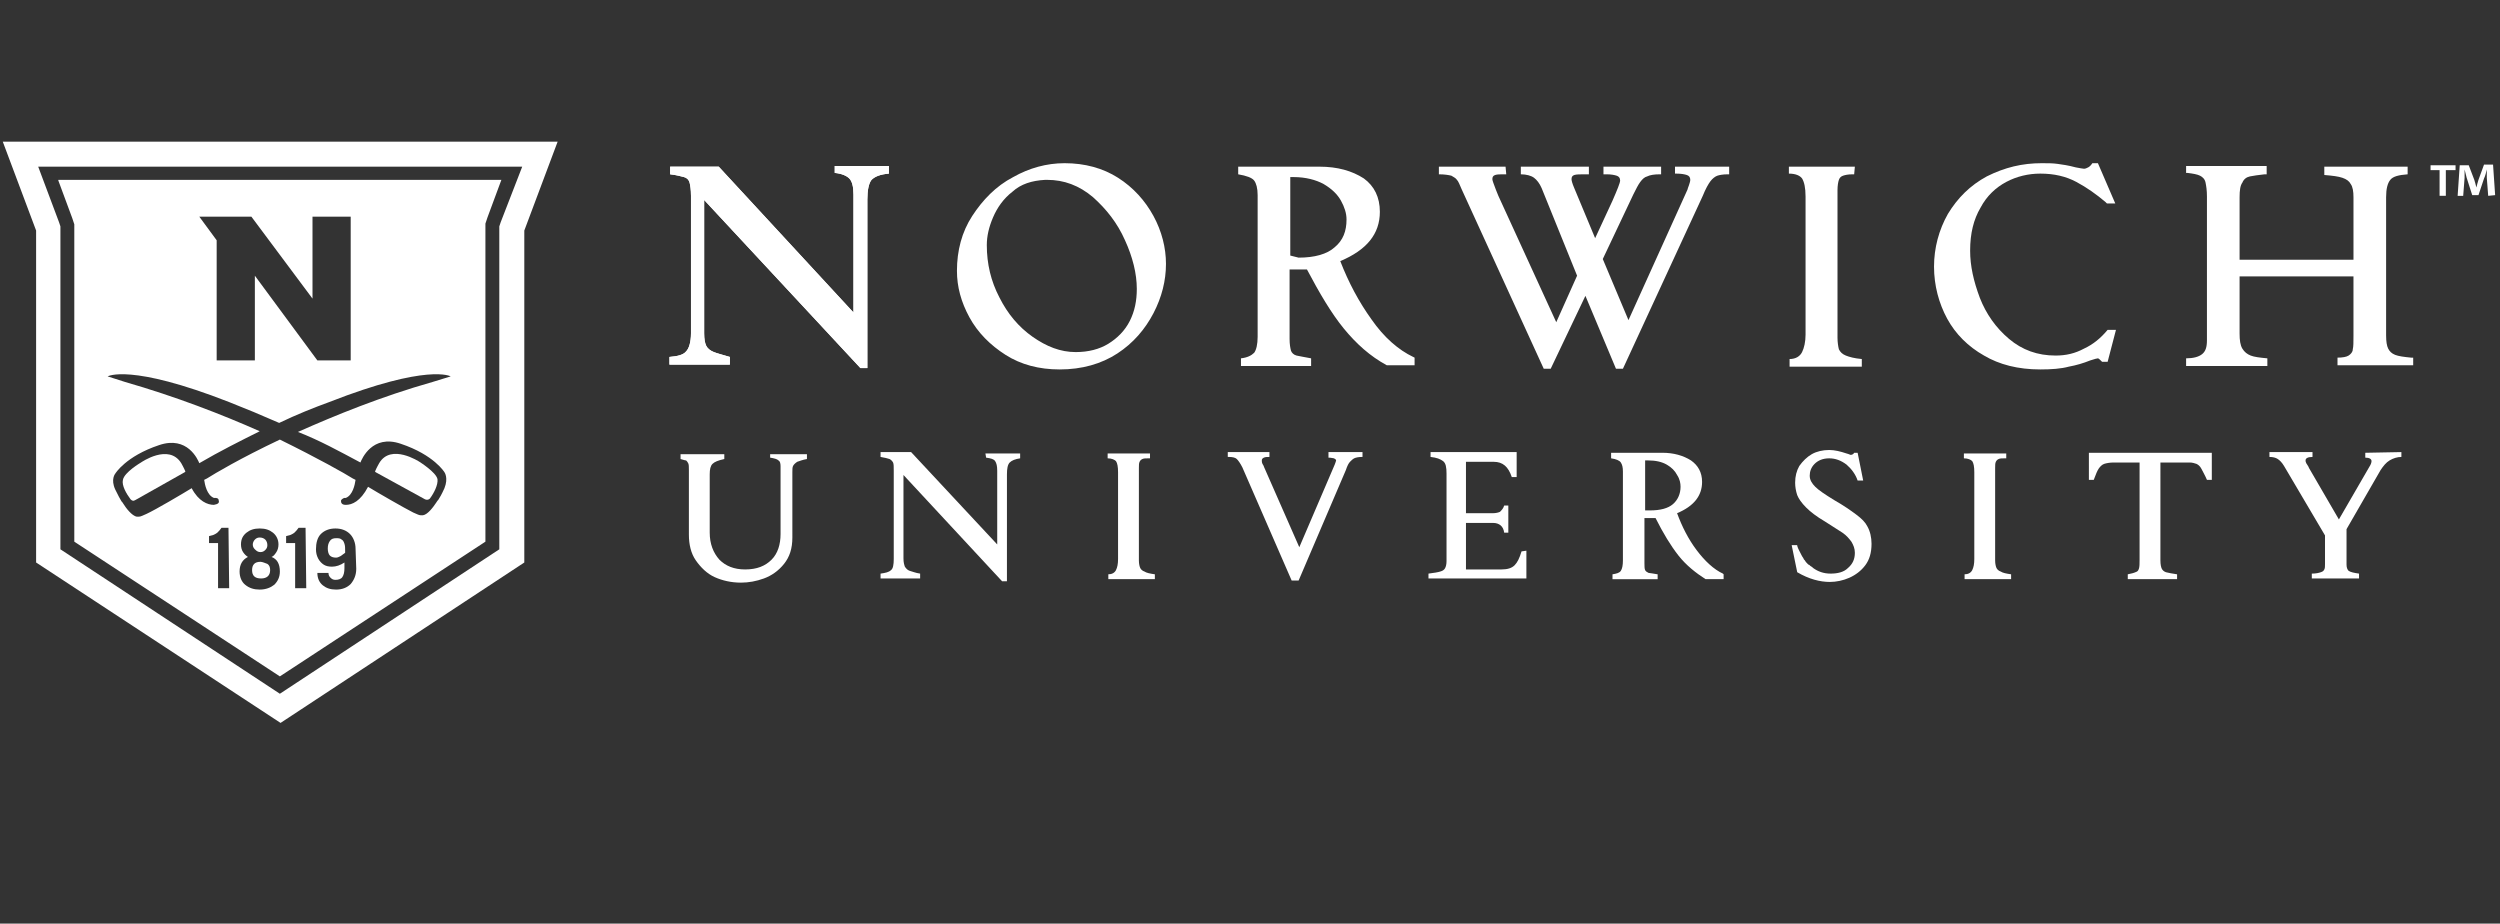 <?xml version="1.0" encoding="utf-8"?>
<!-- Generator: Adobe Illustrator 27.0.0, SVG Export Plug-In . SVG Version: 6.00 Build 0)  -->
<svg version="1.1" id="Layer_1" xmlns="http://www.w3.org/2000/svg" xmlns:xlink="http://www.w3.org/1999/xlink" x="0px" y="0px"
	 viewBox="0 0 360 133" style="enable-background:new 0 0 360 133;" xml:space="preserve">
<rect x="0" y="0" width="360" height="133" fill="#333333" stroke="none"/>
<style type="text/css">
	.st0{fill:#FFFFFF;}
</style>
<g>
	<g>
		<g>
			<g>
				<g>
					<path class="st0" d="M49.6,78.3c-0.1-0.3-0.2-0.5-0.4-0.6c-0.2-0.2-0.5-0.2-0.8-0.2c-0.4,0-0.7,0.1-0.9,0.4
						c-0.2,0.3-0.3,0.6-0.3,1.1c0,0.4,0.1,0.8,0.3,1c0.2,0.2,0.5,0.3,0.9,0.3c0.2,0,0.4-0.1,0.6-0.2c0.2-0.1,0.4-0.3,0.7-0.5v-0.3
						C49.7,78.9,49.7,78.6,49.6,78.3z"/>
					<path class="st0" d="M37.5,79.5c0.3,0,0.5-0.1,0.7-0.3c0.2-0.2,0.3-0.4,0.3-0.7s-0.1-0.6-0.3-0.8c-0.2-0.2-0.5-0.3-0.8-0.3
						c-0.3,0-0.5,0.1-0.7,0.3c-0.2,0.2-0.3,0.5-0.3,0.7c0,0.3,0.1,0.5,0.3,0.7C37,79.4,37.2,79.5,37.5,79.5z"/>
					<path class="st0" d="M37.5,80.9c-0.4,0-0.7,0.1-0.9,0.3c-0.2,0.2-0.3,0.5-0.3,0.9c0,0.8,0.4,1.2,1.3,1.2c0.8,0,1.3-0.4,1.3-1.2
						c0-0.4-0.1-0.7-0.4-0.9C38.2,81.1,37.8,80.9,37.5,80.9z"/>
					<path class="st0" d="M0.4,20.4l4.8,12.8V81l35.2,23.1L75.5,81V33.2l4.8-12.8H0.4z M72.1,32l-0.2,0.6v0.6v45.9L40.3,99.9
						L8.7,79.1V33.2v-0.6L8.5,32l-3-8h69.7L72.1,32z"/>
				</g>
			</g>
		</g>
		<g>
			<path class="st0" d="M20.3,66.6c0,0-2.4,1.4-2.6,2.5c-0.2,0.8,0.5,2,1.1,2.8c0.2,0.2,0.4,0.3,0.7,0.1l7.1-4l0.1-0.1
				c-0.2-0.5-0.6-1.2-0.6-1.2C24.3,63.8,20.3,66.6,20.3,66.6z"/>
			<path class="st0" d="M8.4,26l2,5.4l0.3,0.9v1V78l29.6,19.4L69.9,78V33.2v-1l0.3-0.9l2-5.4H8.4z M36.2,31.2L45,43V31.2h5.5v20.7
				h-4.8l-9-12.2v12.2h-5.5V34.6l-2.5-3.4C29.3,31.2,36.2,31.2,36.2,31.2z M33,84.7h-1.6v-6.5h-1.3v-1l0,0c0.3-0.1,0.5-0.1,0.7-0.2
				c0.2-0.1,0.4-0.2,0.5-0.3c0.2-0.2,0.4-0.4,0.6-0.7h1L33,84.7L33,84.7z M39.5,84.2c-0.5,0.4-1.2,0.7-2.1,0.7
				c-0.8,0-1.5-0.2-2.1-0.7c-0.5-0.4-0.8-1.1-0.8-1.9c0-1,0.4-1.7,1.2-2.1c-0.3-0.2-0.5-0.4-0.7-0.7c-0.2-0.3-0.3-0.7-0.3-1.1
				c0-0.8,0.3-1.3,0.8-1.7c0.5-0.4,1.1-0.6,1.9-0.6c0.8,0,1.4,0.2,1.9,0.6c0.5,0.4,0.8,1,0.8,1.7c0,0.4-0.1,0.8-0.3,1.1
				c-0.2,0.3-0.4,0.6-0.7,0.7c0.8,0.3,1.2,1,1.2,2.1C40.3,83.1,40,83.7,39.5,84.2z M44.1,84.7h-1.6v-6.5h-1.3v-1l0,0
				c0.3-0.1,0.5-0.1,0.7-0.2c0.2-0.1,0.4-0.2,0.5-0.3c0.2-0.2,0.4-0.4,0.6-0.7h1L44.1,84.7L44.1,84.7z M51.3,81.9
				c0,0.9-0.3,1.6-0.8,2.2c-0.5,0.5-1.2,0.8-2.1,0.8c-0.8,0-1.4-0.2-1.9-0.6c-0.5-0.4-0.8-1-0.8-1.8l0,0h1.6l0,0
				c0,0.3,0.1,0.5,0.3,0.7c0.2,0.2,0.4,0.3,0.7,0.3c0.4,0,0.8-0.1,1-0.4c0.2-0.3,0.3-0.7,0.3-1.3V81c-0.6,0.4-1.2,0.6-1.8,0.6
				c-0.5,0-0.9-0.1-1.2-0.3c-0.3-0.2-0.6-0.5-0.8-0.9c-0.2-0.4-0.3-0.8-0.3-1.3c0-0.9,0.2-1.7,0.7-2.2s1.2-0.8,2.1-0.8
				s1.6,0.3,2.1,0.8c0.5,0.5,0.8,1.3,0.8,2.1L51.3,81.9L51.3,81.9z M51.9,66.6L51.9,66.6c0.2-0.5,1.7-4.1,5.8-2.7
				c4.8,1.6,6.3,4.1,6.3,4.1s0.6,0.8,0,2.3c-0.4,0.9-0.7,1.4-0.9,1.7l-0.1,0.1c-0.1,0.1-0.1,0.2-0.2,0.3l0,0
				c-0.4,0.6-1.2,1.7-1.9,1.8c-0.1,0-0.2,0-0.3,0c-0.3,0-0.6-0.2-1.1-0.4c-1.2-0.6-5.2-2.9-6.5-3.7l0,0c-1.1,2.1-2.3,2.6-3.2,2.6
				l0,0c-0.6,0-0.7-0.3-0.7-0.6c0.1-0.3,0.5-0.4,0.5-0.4l0,0c0.1,0,0.2,0,0.2,0c1-0.4,1.3-1.9,1.4-2.6l-0.4-0.2
				c-1.1-0.7-5-2.9-10.5-5.6c-5.7,2.7-9.4,4.9-10.5,5.6l-0.4,0.2c0.1,0.7,0.4,2.2,1.4,2.6c0,0,0.1,0,0.2,0l0,0c0.1,0,0.5,0,0.5,0.4
				c0.1,0.3-0.1,0.5-0.7,0.6l0,0c-0.9,0-2.2-0.5-3.2-2.4l0,0c-1.3,0.8-5.2,3.1-6.5,3.7c-0.5,0.2-0.8,0.4-1.1,0.4c-0.1,0-0.2,0-0.3,0
				c-0.7-0.1-1.6-1.3-1.9-1.8l0,0c-0.1-0.1-0.1-0.2-0.2-0.3l-0.1-0.1c-0.2-0.3-0.5-0.9-0.9-1.7c-0.7-1.5,0-2.3,0-2.3
				s1.5-2.5,6.3-4.1c4.1-1.4,5.6,2.1,5.8,2.6l0,0c2.9-1.7,5.9-3.2,8.7-4.6C32,59.7,25.3,57.1,18,55l-2.5-0.8c0,0,3.2-1.9,17.5,3.7
				c2.3,0.9,4.7,1.9,7.2,3c2.5-1.2,5-2.2,7.2-3c14.3-5.6,17.5-3.7,17.5-3.7L62.3,55c-7.4,2.1-14,4.8-19.4,7.2
				C46,63.4,48.9,65,51.9,66.6z"/>
			<path class="st0" d="M61.2,71.9c0.2,0.1,0.5,0.1,0.7-0.1c0.6-0.8,1.2-2,1.1-2.8c-0.2-1-2.6-2.5-2.6-2.5s-4.1-2.7-5.8,0.2
				c0,0-0.4,0.7-0.6,1.2l0.1,0.1L61.2,71.9z"/>
		</g>
	</g>
	<g>
		<path class="st0" d="M122.9,45v-17c0-1.1-0.2-1.9-0.6-2.3s-1.1-0.7-2.1-0.8v-1h7.8v1.1c-1.2,0.1-2,0.4-2.5,0.9
			c-0.4,0.5-0.6,1.5-0.6,2.8v24.3h-1l-22.5-24.2V48c0,0.8,0.1,1.4,0.3,1.8c0.2,0.4,0.6,0.7,1.1,0.9c0.5,0.2,1.3,0.4,2.3,0.7v1.1
			h-8.7v-1.1c1.2-0.1,2-0.3,2.4-0.8c0.4-0.4,0.7-1.3,0.7-2.6V28.2c0-0.9-0.1-1.5-0.2-1.9c-0.1-0.4-0.4-0.7-0.8-0.8
			c-0.4-0.1-1.1-0.3-2-0.4V24h7L122.9,45z"/>
		<path class="st0" d="M122.9,45v-17c0-1.1-0.2-1.9-0.6-2.3s-1.1-0.7-2.1-0.8v-1h7.8v1.1c-1.2,0.1-2,0.4-2.5,0.9
			c-0.4,0.5-0.6,1.5-0.6,2.8v24.3h-1l-22.5-24.2V48c0,0.8,0.1,1.4,0.3,1.8c0.2,0.4,0.6,0.7,1.1,0.9c0.5,0.2,1.3,0.4,2.3,0.7v1.1
			h-8.7v-1.1c1.2-0.1,2-0.3,2.4-0.8c0.4-0.4,0.7-1.3,0.7-2.6V28.2c0-0.9-0.1-1.5-0.2-1.9c-0.1-0.4-0.4-0.7-0.8-0.8
			c-0.4-0.1-1.1-0.3-2-0.4V24h7L122.9,45z"/>
		<path class="st0" d="M153.3,23.5c2.9,0,5.5,0.7,7.7,2.1s3.9,3.3,5.1,5.5c1.2,2.2,1.8,4.6,1.8,6.9c0,2.4-0.6,4.8-1.8,7.1
			c-1.2,2.3-2.9,4.3-5.2,5.8c-2.3,1.5-5.1,2.3-8.3,2.3c-3,0-5.6-0.7-7.8-2.1c-2.2-1.4-4-3.2-5.2-5.4c-1.2-2.2-1.8-4.4-1.8-6.7
			c0-2.9,0.7-5.6,2.2-7.9s3.4-4.3,5.9-5.6C148.2,24.2,150.7,23.5,153.3,23.5z M142.1,35.3c0,2.7,0.6,5.2,1.8,7.5
			c1.2,2.4,2.8,4.3,4.8,5.7c2,1.4,4,2.2,6.2,2.2c1.8,0,3.4-0.4,4.7-1.2c1.3-0.8,2.4-1.9,3.1-3.3c0.7-1.4,1-2.9,1-4.6
			c0-2.2-0.6-4.6-1.7-7c-1.1-2.5-2.7-4.5-4.6-6.2c-2-1.7-4.2-2.5-6.6-2.5h-0.3c-1.9,0.1-3.5,0.6-4.7,1.7c-1.3,1-2.2,2.3-2.8,3.7
			C142.4,32.7,142.1,34,142.1,35.3z"/>
		<path class="st0" d="M198.7,30.5c0,3.2-1.9,5.5-5.7,7.1c1.2,3.1,2.7,5.9,4.5,8.4c1.8,2.6,3.9,4.4,6,5.4l0.2,0.1v1.1h-4
			c-2.4-1.3-4.4-3.1-6.2-5.3s-3.5-5.1-5.3-8.5h-1.1h-1.4v10c0,0.8,0.1,1.3,0.2,1.7c0.1,0.3,0.4,0.6,0.8,0.7c0.4,0.1,1.1,0.2,2.1,0.4
			v1.1h-10.1v-1.1c0.9-0.1,1.5-0.4,1.9-0.8c0.3-0.4,0.5-1.2,0.5-2.3V28.1c0-1-0.2-1.7-0.5-2.1s-1.1-0.7-2.3-0.9V24H190
			c2.6,0,4.7,0.6,6.4,1.7C197.9,26.8,198.7,28.4,198.7,30.5z M187,37.1c2.3,0,4.1-0.5,5.2-1.5c1.2-1,1.7-2.3,1.7-4
			c0-0.9-0.3-1.8-0.8-2.7c-0.5-0.9-1.3-1.7-2.5-2.4c-1.1-0.6-2.6-1-4.3-1h-0.5v11.3L187,37.1z"/>
		<path class="st0" d="M216.9,25.1h-0.3c-0.6,0-1,0-1.3,0.1c-0.3,0.1-0.4,0.3-0.4,0.6c0,0.2,0.2,0.7,0.5,1.5s0.5,1.2,0.5,1.2
			l8.2,17.9l3-6.7L222,27.1c-0.3-0.7-0.7-1.2-1.1-1.5c-0.4-0.3-1.1-0.5-1.9-0.5V24h9.8v1.1h-0.5c-0.8,0-1.3,0-1.6,0.1
			s-0.4,0.3-0.4,0.6c0,0.2,0.1,0.6,0.4,1.3l3,7.2l2.5-5.4c0.7-1.6,1.1-2.6,1.1-2.9c0-0.4-0.2-0.6-0.5-0.7c-0.3-0.1-0.8-0.2-1.4-0.2
			h-0.5V24h8.3v1.1h-0.2c-0.8,0-1.4,0.1-1.8,0.3c-0.4,0.1-0.7,0.4-1,0.8c-0.3,0.4-0.6,1-1,1.8l-4.4,9.3l3.7,8.8l8.5-18.8
			c0-0.1,0.1-0.3,0.2-0.6c0.1-0.3,0.2-0.6,0.2-0.8c0-0.4-0.2-0.6-0.5-0.7c-0.3-0.1-0.8-0.2-1.5-0.2h-0.2V24h7.8v1.1h-0.2
			c-0.7,0-1.2,0.1-1.5,0.2c-0.3,0.1-0.7,0.4-1,0.8c-0.3,0.4-0.7,1.1-1.1,2.1l-11.5,24.9h-1l-4.4-10.5l-5,10.5h-1l-11.8-25.8
			c-0.3-0.7-0.5-1.2-0.7-1.4c-0.2-0.3-0.5-0.4-0.8-0.6c-0.4-0.1-1-0.2-1.8-0.2V24h9.6L216.9,25.1L216.9,25.1z"/>
		<path class="st0" d="M267,25.1h-0.2c-0.7,0-1.1,0.1-1.4,0.2c-0.3,0.1-0.5,0.3-0.6,0.6c-0.1,0.3-0.2,0.8-0.2,1.5v21.2
			c0,0.7,0.1,1.3,0.2,1.7c0.2,0.4,0.5,0.7,1,0.9c0.5,0.2,1.2,0.4,2.3,0.5v1.1h-10.4v-1.1c0.9,0,1.5-0.4,1.8-1
			c0.3-0.6,0.5-1.5,0.5-2.5V28.3c0-1.3-0.2-2.1-0.5-2.6c-0.3-0.4-0.9-0.7-1.9-0.7V24h9.5L267,25.1L267,25.1z"/>
		<path class="st0" d="M294,23.5c0.9,0,1.6,0,2.3,0.1c0.7,0.1,1.5,0.2,2.6,0.5c0.6,0.1,1,0.2,1.2,0.2c0.2,0,0.4-0.1,0.6-0.2
			c0.2-0.1,0.4-0.3,0.6-0.6h0.8l2.5,5.8h-1.2l-0.2-0.2c-1.3-1.1-2.7-2.1-4.2-2.9s-3.2-1.2-5.2-1.2c-1.7,0-3.4,0.4-4.9,1.2
			c-1.5,0.8-2.8,2-3.7,3.7c-1,1.7-1.5,3.7-1.5,6.2c0,2.2,0.5,4.4,1.4,6.8c0.9,2.3,2.3,4.3,4.2,5.9c1.9,1.6,4.1,2.4,6.7,2.4
			c1.5,0,2.8-0.3,4.1-1c1.3-0.6,2.4-1.5,3.4-2.7h1.2l-1.2,4.6h-0.8l-0.1-0.1c-0.2-0.2-0.4-0.4-0.5-0.4s-0.5,0.1-1.1,0.3
			c-1,0.4-2,0.7-3.1,0.9c-1.1,0.3-2.5,0.4-4.1,0.4c-3.2,0-5.9-0.7-8.1-2c-2.3-1.3-4.1-3.1-5.3-5.3s-1.9-4.8-1.9-7.5
			c0-2.7,0.7-5.3,2-7.6c1.4-2.3,3.2-4.1,5.6-5.4C288.7,24.1,291.2,23.5,294,23.5z"/>
		<path class="st0" d="M326.4,25.1h-0.3c-0.9,0.1-1.6,0.2-2.1,0.3c-0.5,0.1-0.9,0.4-1.1,0.9c-0.3,0.4-0.4,1.1-0.4,2.1v9h16.4v-9
			c0-0.8-0.1-1.5-0.4-1.9c-0.2-0.4-0.6-0.7-1.2-0.9c-0.6-0.2-1.4-0.3-2.6-0.4V24h12v1.1c-1.3,0.1-2.1,0.3-2.5,0.8
			c-0.4,0.5-0.6,1.3-0.6,2.5v19.9c0,0.9,0.1,1.5,0.3,1.9c0.2,0.4,0.5,0.7,1,0.9c0.5,0.2,1.3,0.3,2.3,0.4h0.3v1.1h-10.9v-1.1
			c0.7,0,1.3-0.1,1.6-0.3c0.3-0.2,0.6-0.5,0.6-0.9c0.1-0.4,0.1-1,0.1-1.9v-8.6h-16.4v8.2c0,1,0.1,1.7,0.4,2.2c0.3,0.5,0.7,0.8,1.2,1
			c0.5,0.2,1.3,0.3,2.4,0.4v1.1h-11.7v-1.1c1,0,1.8-0.2,2.3-0.6c0.5-0.4,0.7-1,0.7-2V28.3c0-0.9-0.1-1.5-0.2-2
			c-0.1-0.5-0.4-0.8-0.8-1c-0.4-0.2-1-0.3-1.8-0.4h-0.2v-1h11.6V25.1z"/>
		<path class="st0" d="M110.9,65.9L110.9,65.9c0.6,0.1,1,0.2,1.2,0.4c0.2,0.1,0.3,0.4,0.3,0.8v9.8c0,1.5-0.4,2.8-1.3,3.7
			c-0.9,0.9-2.1,1.4-3.8,1.4c-1.6,0-2.8-0.5-3.7-1.4c-0.9-1-1.4-2.3-1.4-3.9v-8.4c0-0.7,0.1-1.2,0.4-1.5c0.3-0.3,0.8-0.5,1.7-0.7
			l0,0v-0.7H98v0.7l0,0c0.4,0.1,0.6,0.2,0.8,0.2c0.1,0.1,0.2,0.2,0.3,0.4c0.1,0.2,0.1,0.5,0.1,1V77c0,1.4,0.3,2.7,1,3.7
			s1.6,1.9,2.7,2.4c1.1,0.5,2.4,0.8,3.8,0.8c1.1,0,2.2-0.2,3.3-0.6c1.1-0.4,2.1-1.1,2.9-2.1c0.8-1,1.2-2.2,1.2-3.8V68
			c0-0.4,0-0.7,0.1-0.9c0.1-0.2,0.3-0.4,0.6-0.6c0.3-0.1,0.8-0.3,1.4-0.4l0,0v-0.7h-5.3L110.9,65.9L110.9,65.9z"/>
		<path class="st0" d="M142,65.9L142,65.9c0.7,0.1,1.1,0.2,1.3,0.5c0.2,0.3,0.3,0.7,0.3,1.4v10.6l-12.4-13.3l0,0h-4.4v0.7l0,0
			c0.6,0.1,1,0.2,1.3,0.3c0.2,0.1,0.4,0.3,0.5,0.5c0.1,0.2,0.1,0.6,0.1,1.2v12.7c0,0.8-0.1,1.4-0.4,1.6c-0.3,0.3-0.8,0.4-1.5,0.5
			l0,0v0.7h5.7v-0.7l0,0c-0.7-0.1-1.1-0.3-1.5-0.4c-0.3-0.1-0.5-0.3-0.7-0.6c-0.1-0.3-0.2-0.6-0.2-1.2v-12l14.2,15.3l0,0h0.7V68.3
			c0-0.8,0.1-1.4,0.4-1.7c0.3-0.3,0.8-0.5,1.5-0.6l0,0v-0.7h-5L142,65.9L142,65.9z"/>
		<path class="st0" d="M164.8,82.3c-0.3-0.1-0.5-0.3-0.6-0.5c-0.1-0.2-0.2-0.6-0.2-1.1V67.4c0-0.4,0-0.7,0.1-0.9s0.2-0.3,0.4-0.4
			c0.2-0.1,0.5-0.1,0.9-0.1h0.2v-0.7h-6.1V66l0,0c0.6,0,1,0.2,1.2,0.4c0.2,0.3,0.3,0.8,0.3,1.6v12.5c0,0.7-0.1,1.2-0.3,1.6
			c-0.2,0.4-0.6,0.6-1.1,0.6l0,0v0.7h6.7v-0.7l0,0C165.6,82.6,165.1,82.5,164.8,82.3z"/>
		<path class="st0" d="M191.3,65.9L191.3,65.9c0.4,0,0.7,0.1,0.8,0.1c0.2,0.1,0.3,0.2,0.3,0.3s-0.1,0.3-0.2,0.6l-5.1,11.9L182,67.2
			c0-0.1-0.1-0.2-0.2-0.4c-0.1-0.2-0.1-0.4-0.1-0.5c0-0.2,0.1-0.3,0.3-0.4c0.2-0.1,0.5-0.1,0.8-0.1l0,0v-0.7h-6v0.7h0.2
			c0.5,0,0.9,0.1,1.1,0.3c0.2,0.2,0.5,0.6,0.8,1.2l7.1,16.3l0,0h1l6.8-15.9c0.2-0.6,0.4-1,0.6-1.2c0.2-0.2,0.4-0.4,0.6-0.5
			c0.2-0.1,0.6-0.2,1.1-0.2h0.1v-0.7h-4.9L191.3,65.9L191.3,65.9z"/>
		<path class="st0" d="M219.1,79.4c-0.3,1-0.6,1.6-1,2c-0.4,0.4-1,0.6-1.9,0.6h-5.1v-6.7h3.9c0.9,0,1.5,0.5,1.6,1.4l0,0h0.6v-3.9
			h-0.6l0,0c-0.1,0.4-0.4,0.7-0.6,0.9c-0.2,0.1-0.6,0.2-1,0.2h-3.9v-7.4h4c1.3,0,2.1,0.7,2.6,2.2l0,0h0.7v-3.6H206v0.7l0,0
			c0.9,0.1,1.4,0.3,1.8,0.6c0.4,0.3,0.5,0.9,0.5,1.8v12.6c0,0.5-0.1,0.8-0.2,1c-0.1,0.2-0.3,0.4-0.7,0.5c-0.3,0.1-0.9,0.2-1.7,0.3
			l0,0v0.7h14.1v-4L219.1,79.4L219.1,79.4z"/>
		<path class="st0" d="M244.3,79.2c-1.2-1.6-2.1-3.4-2.8-5.3c2.4-1,3.6-2.5,3.6-4.5c0-1.4-0.6-2.4-1.6-3.1c-1.1-0.7-2.5-1.1-4.1-1.1
			h-7.4V66l0,0c0.7,0.1,1.2,0.3,1.4,0.6c0.2,0.3,0.3,0.7,0.3,1.3v12.8c0,0.7-0.1,1.2-0.3,1.5c-0.2,0.3-0.6,0.4-1.2,0.5l0,0v0.7h6.5
			v-0.7l0,0c-0.7-0.1-1.1-0.2-1.3-0.2c-0.2-0.1-0.4-0.2-0.5-0.4c-0.1-0.2-0.1-0.6-0.1-1v-6.5h0.9h0.7c1.1,2.2,2.2,4,3.3,5.4
			s2.5,2.5,3.9,3.4h2.6v-0.7l-0.1-0.1C246.8,82,245.5,80.8,244.3,79.2z M242,70.1c0,1-0.4,1.9-1.1,2.5c-0.7,0.6-1.8,0.9-3.3,0.9
			h-0.7v-7.2h0.4c1.1,0,2,0.2,2.7,0.6s1.2,0.9,1.5,1.5C241.9,69,242,69.6,242,70.1z"/>
		<path class="st0" d="M267.3,74.1c-0.8-0.6-1.8-1.3-3.2-2.1c-1.3-0.8-2.2-1.4-2.7-1.9s-0.8-1-0.8-1.6s0.2-1.2,0.7-1.7
			s1.2-0.8,2.1-0.8s1.7,0.3,2.5,0.9c0.7,0.6,1.3,1.4,1.6,2.3l0,0h0.8l-0.8-4l0,0H267l0,0c-0.1,0.2-0.3,0.3-0.5,0.3
			c-0.1,0-0.2-0.1-0.6-0.2c-0.9-0.3-1.7-0.5-2.5-0.5c-0.9,0-1.8,0.2-2.5,0.6c-0.7,0.4-1.3,1-1.8,1.7c-0.4,0.7-0.6,1.5-0.6,2.4
			c0,0.6,0.1,1.2,0.3,1.8c0.2,0.5,0.6,1.1,1.3,1.8c0.6,0.6,1.5,1.3,2.7,2c1.1,0.7,1.9,1.2,2.5,1.6c0.6,0.4,1,0.9,1.3,1.3
			c0.3,0.5,0.5,1,0.5,1.6c0,0.9-0.3,1.6-1,2.2c-0.6,0.6-1.5,0.8-2.5,0.8c-1,0-1.8-0.3-2.5-0.8c-0.1-0.1-0.2-0.2-0.4-0.3
			c-0.1-0.1-0.2-0.2-0.3-0.2c-0.2-0.2-0.4-0.4-0.5-0.6c-0.1-0.1-0.2-0.2-0.2-0.3c-0.1-0.1-0.1-0.2-0.2-0.3c-0.3-0.6-0.6-1.1-0.7-1.5
			v-0.1H258l0.8,3.9l0,0l0,0c1.7,1,3.3,1.4,4.7,1.4c0.9,0,1.9-0.2,2.8-0.6c0.9-0.4,1.7-1,2.3-1.8c0.6-0.8,0.9-1.8,0.9-3.1
			c0-0.9-0.2-1.8-0.6-2.5C268.6,75.2,268.1,74.7,267.3,74.1z"/>
		<path class="st0" d="M288.1,82.3c-0.3-0.1-0.5-0.3-0.6-0.5s-0.2-0.6-0.2-1.1V67.4c0-0.4,0-0.7,0.1-0.9s0.2-0.3,0.4-0.4
			c0.2-0.1,0.5-0.1,0.9-0.1h0.2v-0.7h-6.1V66l0,0c0.6,0,1,0.2,1.2,0.4c0.2,0.3,0.3,0.8,0.3,1.6v12.5c0,0.7-0.1,1.2-0.3,1.6
			s-0.6,0.6-1.1,0.6l0,0v0.7h6.7v-0.7l0,0C288.9,82.6,288.4,82.5,288.1,82.3z"/>
		<path class="st0" d="M300.8,69.1h0.7l0,0c0.3-0.8,0.5-1.3,0.7-1.6c0.2-0.3,0.5-0.6,0.8-0.7c0.3-0.1,0.8-0.2,1.4-0.2h3.7v14
			c0,0.6,0,1-0.1,1.3c-0.1,0.3-0.2,0.4-0.5,0.5c-0.2,0.1-0.6,0.2-1.1,0.3l0,0v0.7h7.1v-0.7l0,0c-0.7-0.1-1.2-0.2-1.6-0.3
			c-0.3-0.1-0.5-0.3-0.6-0.5s-0.2-0.6-0.2-1.2V66.6h4.2c0.4,0,0.7,0.1,1,0.2c0.2,0.1,0.5,0.3,0.7,0.7c0.2,0.4,0.5,0.9,0.8,1.6l0,0
			h0.7v-3.9h-17.7L300.8,69.1L300.8,69.1z"/>
		<path class="st0" d="M340.6,65.2v0.7l0,0c0.6,0,0.9,0.2,0.9,0.5c0,0.2-0.1,0.5-0.3,0.8l-4.4,7.6l-4.3-7.4
			c-0.1-0.3-0.3-0.5-0.4-0.7s-0.1-0.3-0.1-0.4c0-0.3,0.3-0.5,1-0.5l0,0v-0.7h-6.2v0.7l0,0c0.5,0,0.9,0.1,1.2,0.3
			c0.3,0.2,0.6,0.5,0.9,1l5.9,10v4.1c0,0.4,0,0.6-0.1,0.8c-0.1,0.2-0.2,0.3-0.5,0.4c-0.3,0.1-0.7,0.2-1.3,0.2l0,0v0.7h6.8v-0.7l0,0
			c-0.7-0.1-1.2-0.2-1.5-0.4c-0.2-0.2-0.3-0.5-0.3-0.9v-5.1l4.9-8.5c0.4-0.6,0.8-1.1,1.3-1.4c0.5-0.3,1.1-0.5,1.7-0.5l0,0v-0.7
			L340.6,65.2L340.6,65.2z"/>
	</g>
	<g>
		<path class="st0" d="M353.6,23.8v0.7h-1.4v3.7h-0.9v-3.7H350v-0.7H353.6z M358.3,28.2l-0.2-2.6c0-0.3,0-0.8,0-1.2l0,0
			c-0.1,0.4-0.2,0.9-0.4,1.3l-0.8,2.4H356l-0.8-2.5c-0.1-0.3-0.2-0.9-0.3-1.2l0,0c0,0.4,0,0.8,0,1.2l-0.2,2.6h-0.8l0.3-4.4h1.3
			l0.8,2.1c0.1,0.3,0.2,0.7,0.3,1.1l0,0c0.1-0.4,0.2-0.8,0.3-1.1l0.8-2.2h1.3l0.3,4.4L358.3,28.2L358.3,28.2z"/>
	</g>
</g>
</svg>

